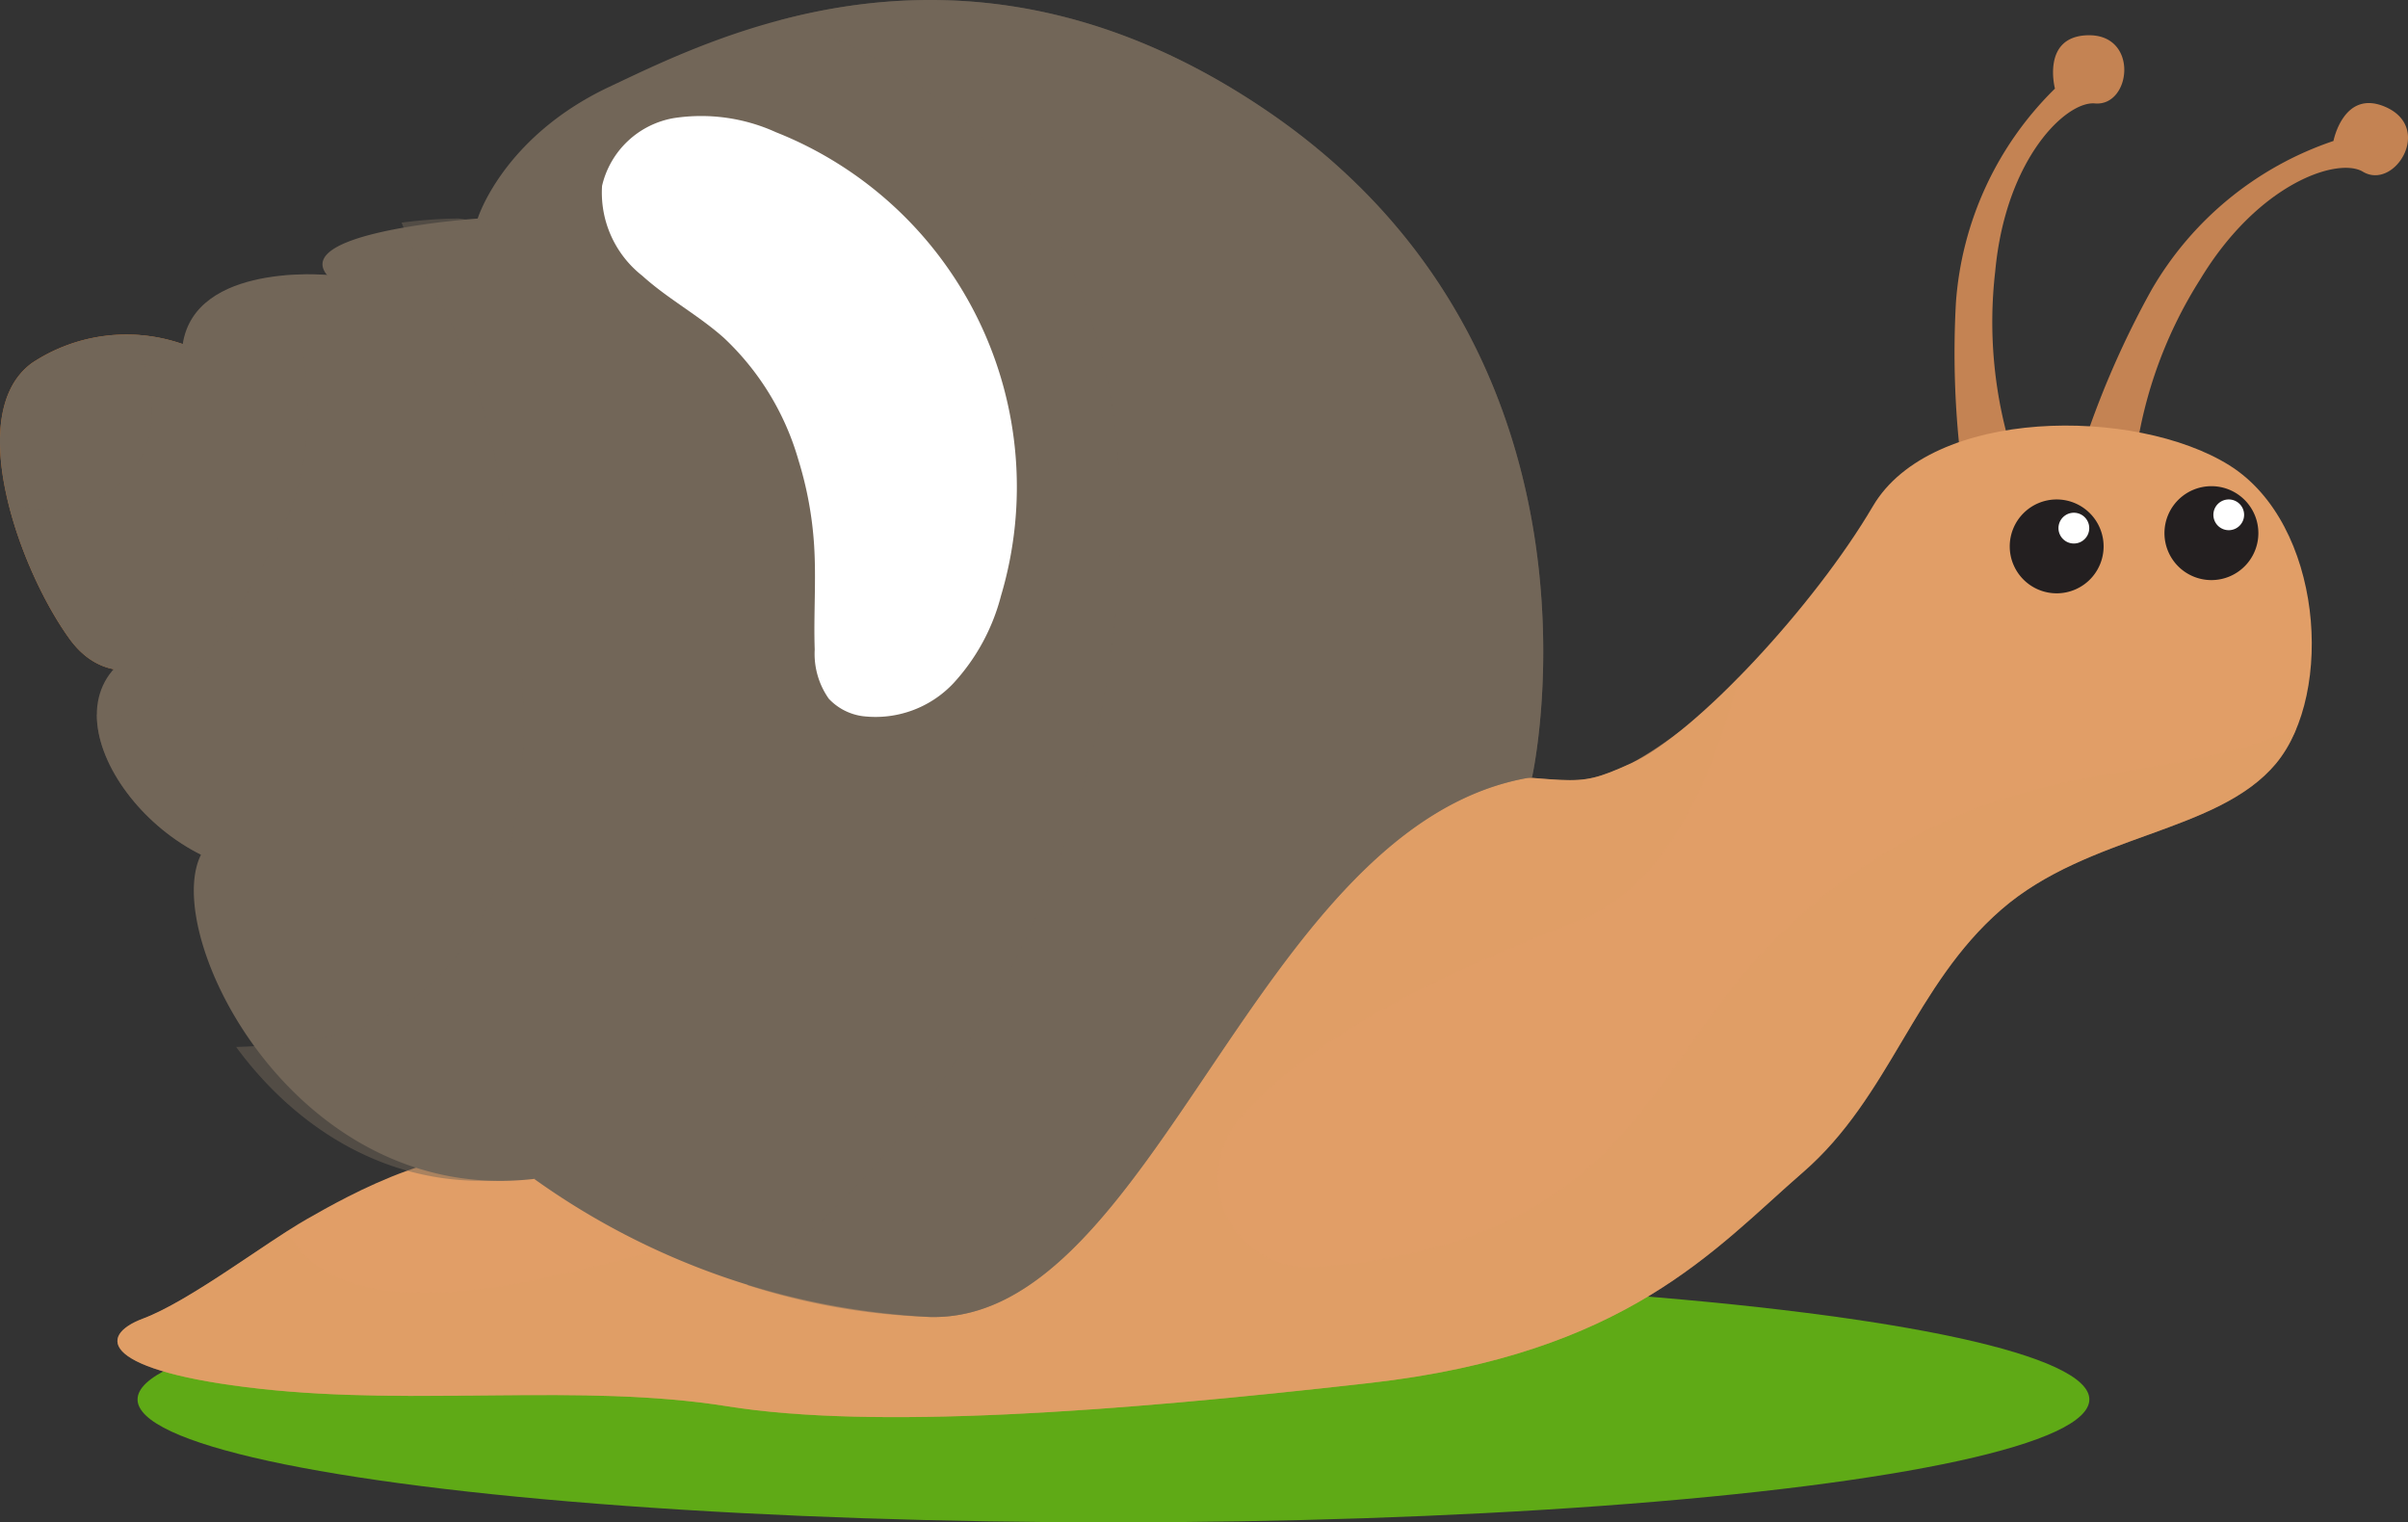<svg xmlns="http://www.w3.org/2000/svg" width="117.395" height="74.21" viewBox="0 0 117.395 74.21">
  <rect x="0" y="0" width="117.395" height="74.21" fill="#333333" stroke="none"/>
  <ellipse id="Ellipse_132" data-name="Ellipse 132" cx="47.577" cy="5.992" rx="47.577" ry="5.992" transform="translate(6.706 62.227)" fill="#5FAA16" style="mix-blend-mode: multiply;isolation: isolate"/>
  <g id="Group_1601" data-name="Group 1601" transform="translate(-346.945 -53.222)">
    <g id="Group_1600" data-name="Group 1600">
      <path id="Path_3792" data-name="Path 3792" d="M442.3,67.976a44.412,44.412,0,0,0,.255,7.794l2.556-.255a21.47,21.47,0,0,1-.894-9.073c.511-5.494,3.461-8.3,4.855-8.178,1.787.161,2.171-3.421-.383-3.322-2.225.085-1.561,2.6-1.561,2.6A16.229,16.229,0,0,0,442.3,67.976Z" fill="#c48353"/>
      <path id="Path_3793" data-name="Path 3793" d="M462.142,61.593c1.538.923,3.443-2.135,1.1-3.158-2.041-.891-2.536,1.659-2.536,1.659a16.233,16.233,0,0,0-8.89,7.294,44.358,44.358,0,0,0-3.163,7.129l2.412.883a21.48,21.48,0,0,1,3.144-8.558C457.062,62.118,460.941,60.873,462.142,61.593Z" fill="#c48353"/>
      <path id="Path_3794" data-name="Path 3794" d="M382.406,121.774c7.123,1.14,18.8.285,31.34-1.139s16.81-6.553,21.084-10.257,5.413-9.118,9.687-12.822,10.542-3.7,13.391-7.122,2.279-11.682-2.279-14.531-14.531-2.849-17.38,2S429.6,89,426.464,90.43s-2.267.618-11.385.333-26.975,9.358-28.115,15.911c0,0-7.407,5.7-14.245,3.134-3.509-1.316-8.833,1.709-10.827,2.849s-5.7,3.989-7.977,4.843-1.995,2.565,5.7,3.419S375.283,120.635,382.406,121.774Z" fill="#e19e67"/>
      <path id="Path_3795" data-name="Path 3795" d="M382.69,113.517c-5.359.734-10.551,2.972-15.954,2.7-1.975-.1-4.1-.647-5.29-2.227a4.077,4.077,0,0,1-.452-.781c-2.075,1.327-5.109,3.555-7.079,4.294-2.28.855-1.995,2.565,5.7,3.419s15.67-.284,22.793.855,18.8.285,31.34-1.139,16.81-6.553,21.084-10.257,5.413-9.118,9.687-12.822,10.542-3.7,13.391-7.122a6.519,6.519,0,0,0,1-1.735c-3.513,1.659-8,1.9-11.938,2.805a27.876,27.876,0,0,0-15.039,9.214c-2.587,3.094-4.513,6.769-7.546,9.427-3.653,3.2-8.429,4.522-13.349,4.841a4.385,4.385,0,0,1-3.759-7.1l.054-.065c3.246-3.818,9.164-6.872,16.609-9.735,4.393-1.69,6.658-7.433,7.778-11.858a20.984,20.984,0,0,1-5.253,4.206c-3.134,1.425-2.267.618-11.385.333-5.378-.168-13.8,3.12-20.033,7.189-.73,3.022-1.318,5.844-1.651,7.575a10.819,10.819,0,0,0,2.1,8.307A49.505,49.505,0,0,0,382.69,113.517Z" fill="#e19e67" opacity="0.5" style="mix-blend-mode: multiply;isolation: isolate"/>
      <g id="Group_1597" data-name="Group 1597">
        <path id="Path_3796" data-name="Path 3796" d="M358.3,79.175c.918-6.12-2.448-9.179-2.448-9.179a8.327,8.327,0,0,0-7.343.918c-3.366,2.447-.612,10.1,1.836,13.462S357.382,85.294,358.3,79.175Z" fill="#c06d2b"/>
        <path id="Path_3797" data-name="Path 3797" d="M358.3,79.175c.918-6.12-2.448-9.179-2.448-9.179a8.327,8.327,0,0,0-7.343.918c-3.366,2.447-.612,10.1,1.836,13.462S357.382,85.294,358.3,79.175Z" fill="#726658"/>
        <path id="Path_3798" data-name="Path 3798" d="M351.911,77.42a4.971,4.971,0,0,1-4.579.224,20.451,20.451,0,0,0,3.013,6.732c2.447,3.366,7.037.918,7.955-5.2S355.852,70,355.852,70a8.719,8.719,0,0,0-2.427-.46C354.431,71.7,355.4,75.373,351.911,77.42Z" fill="#726658" opacity="0.5" style="mix-blend-mode: multiply;isolation: isolate"/>
        <path id="Path_3799" data-name="Path 3799" d="M353.1,85.294c-4.283,3.06,1.836,11.015,7.65,10.4s11.932-8.261,9.791-16.522-1.53-10.4-7.65-12.545c0,0-6.425-.612-7.037,3.366S357.382,82.234,353.1,85.294Z" fill="#726658"/>
        <path id="Path_3800" data-name="Path 3800" d="M351.669,88.063c-.012,3.536,4.62,8.1,9.079,7.634,5.813-.612,11.932-8.261,9.791-16.522s-1.53-10.4-7.65-12.545a12.887,12.887,0,0,0-2.211.033c1.073,2.831,2.384,8.183-.378,13.154C356.714,86.273,355.053,88.534,351.669,88.063Z" fill="#726658" opacity="0.5" style="mix-blend-mode: multiply;isolation: isolate"/>
        <path id="Path_3801" data-name="Path 3801" d="M357.994,93.861c-4.9,1.224,1.836,18.359,14.992,16.829s17.747-22.642,13.769-33.963-16.522-12.851-16.522-12.851-9.086.621-7.344,2.754a14.731,14.731,0,0,1,3.366,13.157C364.916,85.207,362.889,92.637,357.994,93.861Z" fill="#726658"/>
        <path id="Path_3802" data-name="Path 3802" d="M364.376,103.4a25.243,25.243,0,0,1-5.918.858c2.822,3.854,7.527,7.137,13.609,6.43,13.157-1.53,17.746-22.642,13.769-33.963s-16.523-12.851-16.523-12.851a23.44,23.44,0,0,0-2.79.2c.711,1.781,1.741,3.462,2.551,5.215,1.955,4.232,2.6,8.94,3.051,13.58.387,3.941.651,7.984-.388,11.805S368.121,102.115,364.376,103.4Z" fill="#726658" opacity="0.5" style="mix-blend-mode: multiply;isolation: isolate"/>
        <path id="Path_3803" data-name="Path 3803" d="M372.986,110.69a36.235,36.235,0,0,0,19.276,6.731c11.015.306,15.911-24.172,29.374-26.313,0,0,4.589-20.5-12.851-32.433-14.6-9.987-26.926-3.672-32.127-1.224s-6.425,6.425-6.425,6.425,10.175,4.223,11.321,18.052C383.452,104.852,372.986,110.69,372.986,110.69Z" fill="#726658"/>
        <path id="Path_3804" data-name="Path 3804" d="M386.664,84.884a3.8,3.8,0,0,0,.687,2.4,2.769,2.769,0,0,0,1.65.849,5.215,5.215,0,0,0,4.429-1.608,9.963,9.963,0,0,0,2.315-4.257,18.6,18.6,0,0,0-10.969-22.6,8.815,8.815,0,0,0-4.986-.688,4.354,4.354,0,0,0-3.493,3.3,5.148,5.148,0,0,0,1.964,4.387c1.238,1.122,2.74,1.921,3.986,3.035a13.139,13.139,0,0,1,3.625,5.952,17.821,17.821,0,0,1,.762,4.139C386.742,81.481,386.606,83.185,386.664,84.884Z" fill="#fff" style="mix-blend-mode: soft-light;isolation: isolate"/>
      </g>
      <g id="Group_1598" data-name="Group 1598">
        <path id="Path_3805" data-name="Path 3805" d="M457.045,79.21a2.289,2.289,0,1,1-2.288-2.288A2.288,2.288,0,0,1,457.045,79.21Z" fill="#231f20"/>
        <path id="Path_3806" data-name="Path 3806" d="M456.35,78.319a.749.749,0,1,1-.749-.75A.749.749,0,0,1,456.35,78.319Z" fill="#fff"/>
      </g>
      <g id="Group_1599" data-name="Group 1599">
        <path id="Path_3807" data-name="Path 3807" d="M449.5,79.858a2.288,2.288,0,1,1-2.289-2.289A2.289,2.289,0,0,1,449.5,79.858Z" fill="#231f20"/>
        <path id="Path_3808" data-name="Path 3808" d="M448.8,78.966a.75.75,0,1,1-.75-.749A.75.75,0,0,1,448.8,78.966Z" fill="#fff"/>
      </g>
    </g>
    <path id="Path_3809" data-name="Path 3809" d="M421.636,91.108s4.589-20.5-12.851-32.433c-9.247-6.327-17.58-6.109-23.772-4.479a22.787,22.787,0,0,1,13.193,10.038,28.17,28.17,0,0,1,3.312,12.885,47.076,47.076,0,0,1-18.149,38.745,32.372,32.372,0,0,0,8.894,1.557C403.277,117.727,408.173,93.249,421.636,91.108Z" fill="#726658" opacity="0.5" style="mix-blend-mode: multiply;isolation: isolate"/>
  </g>
</svg>

